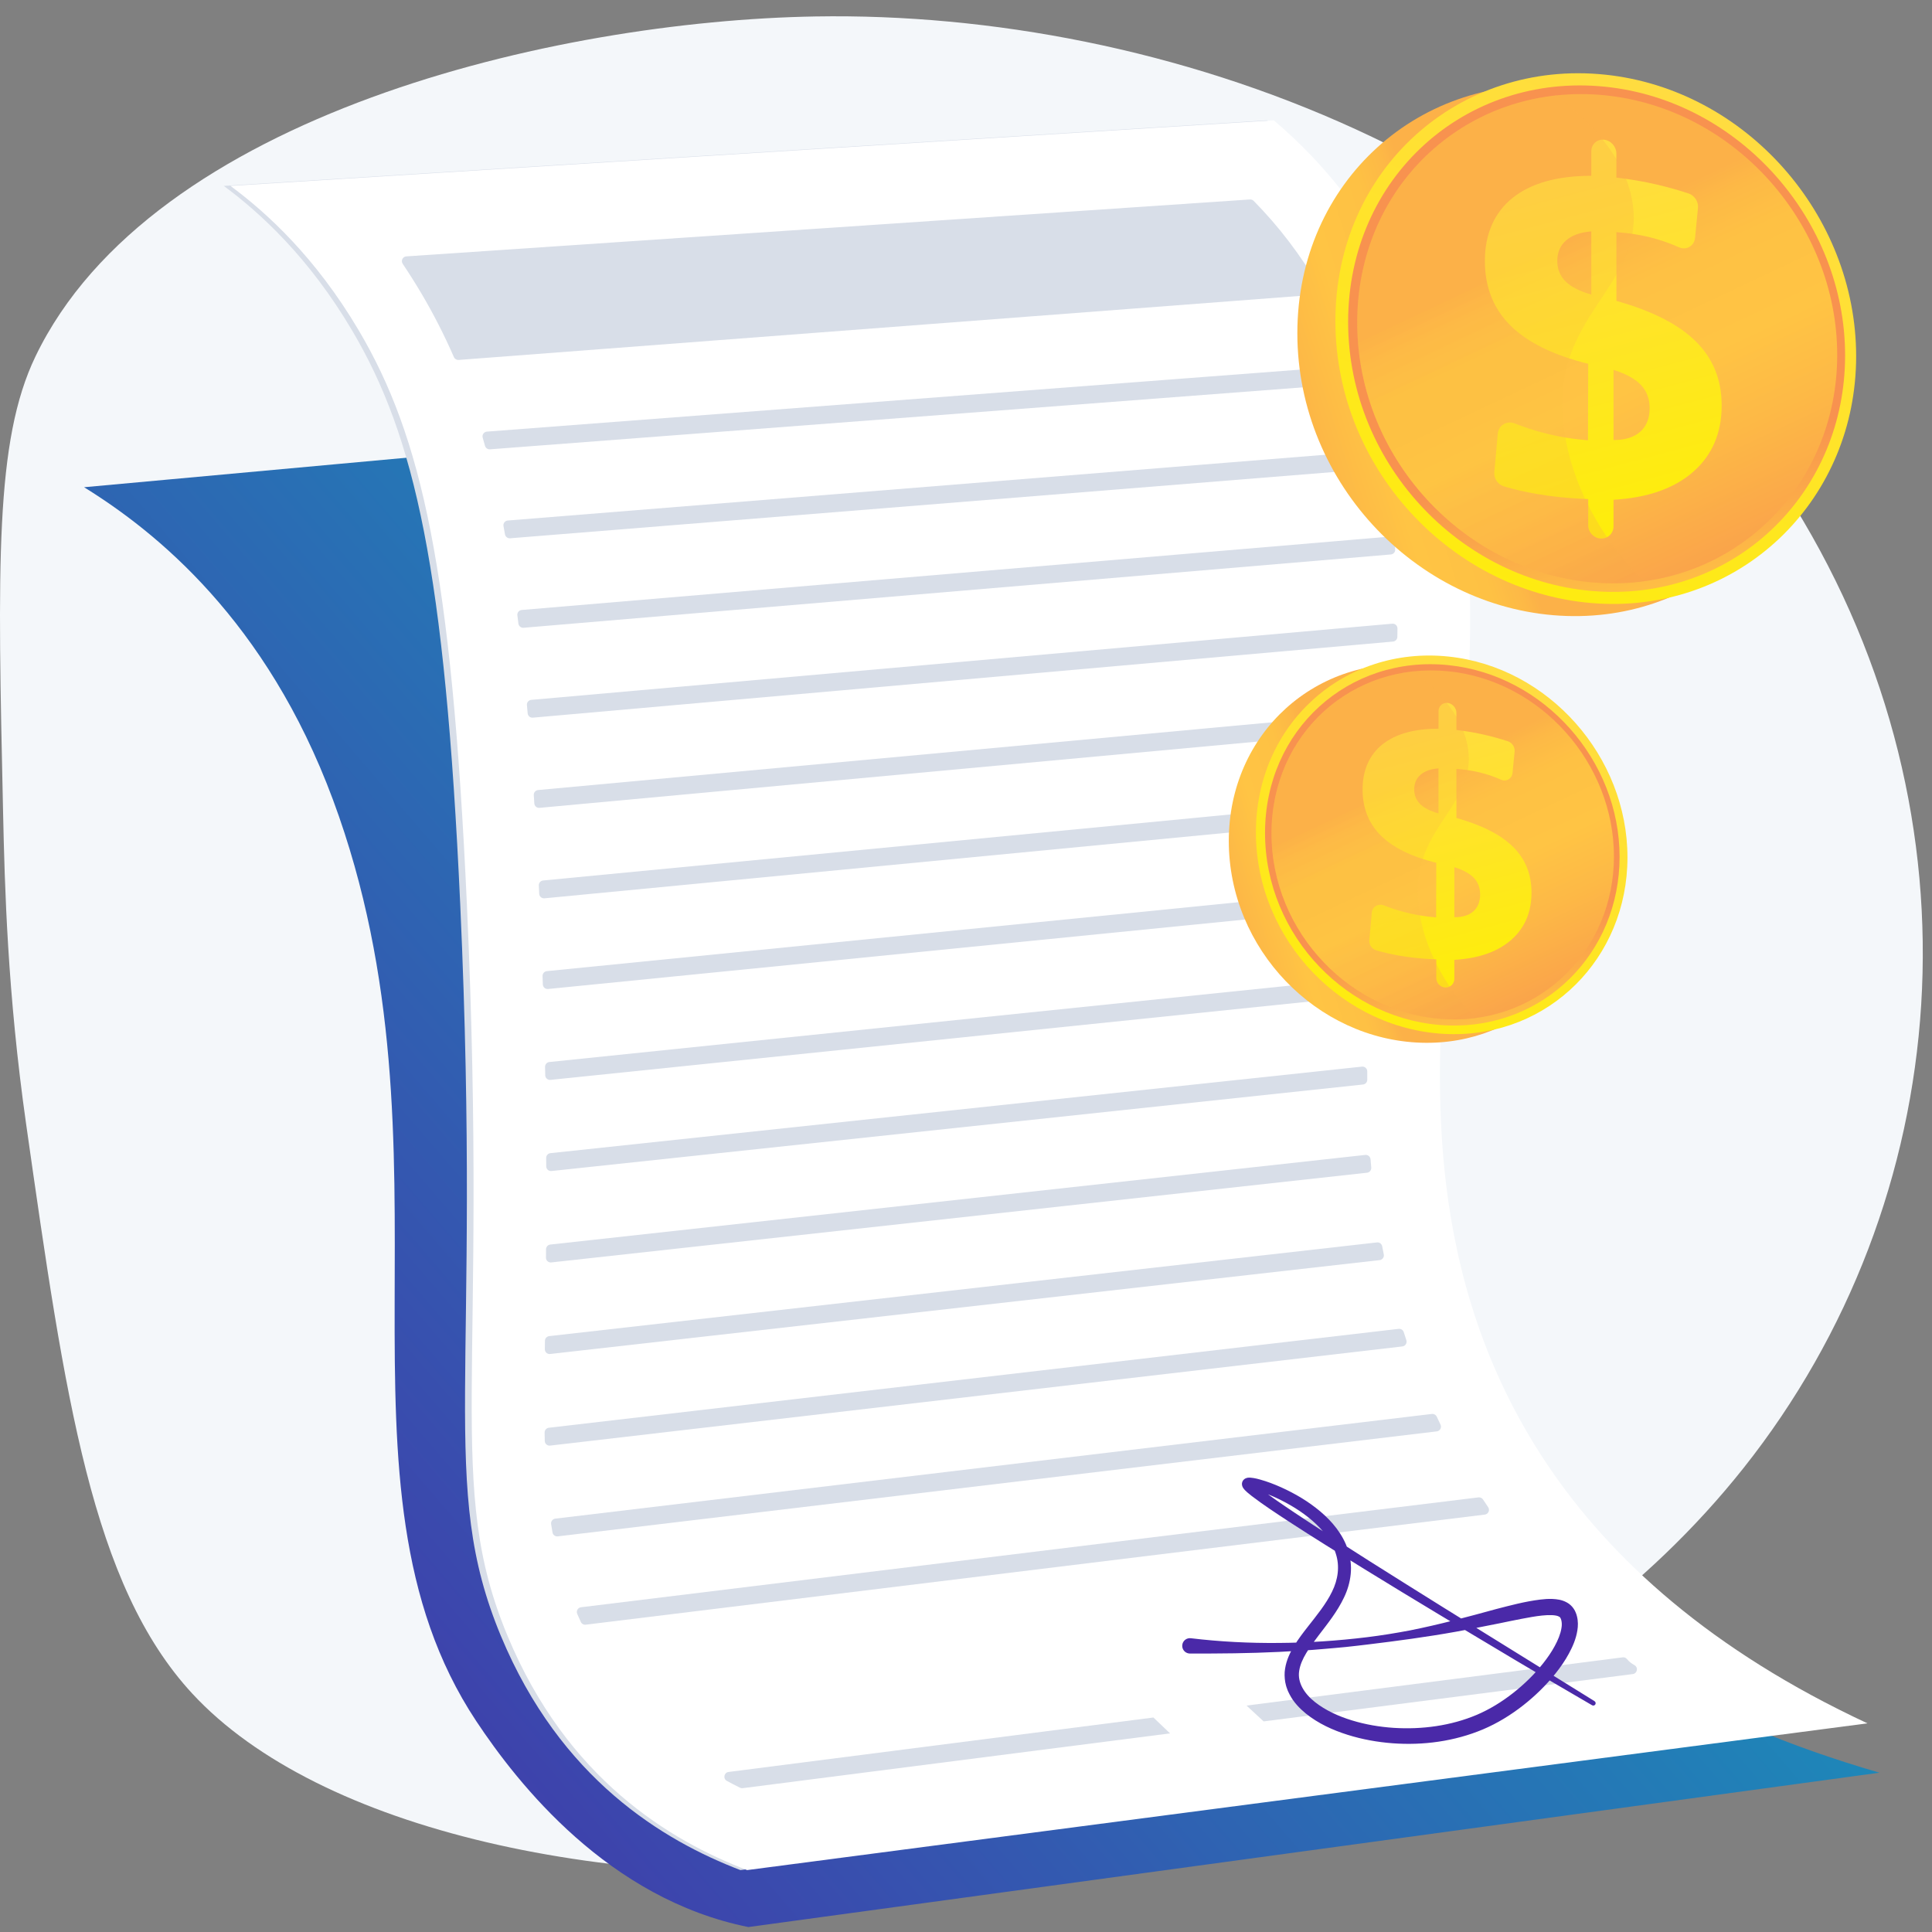 <svg width="91" height="91" viewBox="0 0 91 91" fill="none" xmlns="http://www.w3.org/2000/svg">
<rect x="0" y="0" width="91" height="91" fill="#808080" stroke="none"/>
<path d="M38.417 0.775C26.137 0.981 7.137 5.41 1.668 16.794C-0.241 20.77 -0.112 26.615 0.146 38.305C0.222 41.742 0.348 46.749 1.233 52.963C3.072 65.872 4.324 74.659 9.062 79.776C20.932 92.597 63.813 92.227 82.124 69.145C92.113 56.553 93.65 38.641 84.516 23.838C74.46 7.54 54.858 0.499 38.417 0.775Z" fill="#F4F7FA"/>
<path d="M59.744 17.844L3.96 22.949C7.33 25.033 12.546 29.21 15.685 37.673C21.866 54.335 14.999 69.854 22.428 81.061C24.404 84.043 28.666 89.443 35.251 90.767L88.525 83.496C71.08 78.433 66.349 68.862 65.439 60.701C64.526 52.511 67.124 42.715 64.012 29.533C62.739 24.143 61.002 20.264 59.744 17.844H59.744Z" fill="url(#paint0_linear_1297_3901)"/>
<path d="M10.541 8.757C26.922 7.727 43.303 6.698 59.684 5.668C61.889 7.538 64.987 10.864 67.005 16.616C71.65 29.854 66.24 42.947 67.803 55.815C68.8 64.02 72.913 74.3 87.644 81.172C70.054 83.476 52.464 85.78 34.874 88.084C31.24 86.691 26.395 83.794 23.592 77.054C20.621 69.908 22.701 65.074 21.678 42.612C20.957 26.804 19.54 20.569 16.588 15.571C14.544 12.11 12.241 10.014 10.541 8.757H10.541Z" fill="#D8DEE8"/>
<path d="M10.855 8.757C27.236 7.727 43.617 6.698 59.998 5.668C62.203 7.538 65.301 10.864 67.319 16.616C71.965 29.854 66.554 42.947 68.117 55.815C69.114 64.02 73.227 74.3 87.959 81.172C70.369 83.476 52.779 85.78 35.188 88.084C31.554 86.691 26.71 83.794 23.907 77.054C20.935 69.908 23.016 65.074 21.992 42.612C21.272 26.804 19.854 20.569 16.903 15.571C14.859 12.11 12.555 10.014 10.856 8.757H10.855Z" fill="white"/>
<path d="M64.555 54.605C64.565 54.735 64.576 54.864 64.588 54.994C64.599 55.116 64.51 55.224 64.389 55.237L25.965 59.462C25.831 59.477 25.715 59.372 25.716 59.237C25.717 59.107 25.718 58.975 25.719 58.842C25.72 58.728 25.806 58.632 25.919 58.62L64.306 54.399C64.432 54.386 64.544 54.478 64.555 54.605Z" fill="#D8DEE8"/>
<path d="M64.4 50.465C64.4 50.596 64.4 50.727 64.4 50.858C64.4 50.973 64.314 51.07 64.2 51.082L25.976 55.157C25.844 55.171 25.728 55.068 25.728 54.935C25.727 54.804 25.727 54.673 25.726 54.541C25.725 54.425 25.812 54.327 25.926 54.315L64.151 50.24C64.285 50.226 64.4 50.331 64.4 50.464L64.4 50.465Z" fill="#D8DEE8"/>
<path d="M65.103 58.702C65.127 58.83 65.152 58.958 65.178 59.085C65.204 59.215 65.114 59.338 64.983 59.353L25.913 63.775C25.779 63.791 25.661 63.685 25.663 63.55C25.665 63.419 25.666 63.288 25.668 63.155C25.669 63.041 25.755 62.946 25.867 62.933L64.858 58.52C64.975 58.507 65.081 58.586 65.103 58.702H65.103Z" fill="#D8DEE8"/>
<path d="M58.713 80.335L76.431 78.063C76.507 78.053 76.583 78.083 76.633 78.144C76.728 78.262 76.846 78.354 76.979 78.427C77.183 78.538 77.118 78.824 76.906 78.851L59.519 81.08C59.25 80.832 58.981 80.583 58.713 80.334V80.335Z" fill="#D8DEE8"/>
<path d="M34.316 83.462L54.328 80.897C54.587 81.148 54.848 81.397 55.111 81.645L34.986 84.225C34.942 84.231 34.896 84.224 34.856 84.204C34.645 84.1 34.439 83.993 34.235 83.882C34.045 83.779 34.101 83.49 34.316 83.462V83.462Z" fill="#D8DEE8"/>
<path d="M64.545 46.295C64.537 46.427 64.529 46.56 64.521 46.692C64.515 46.802 64.43 46.891 64.321 46.902L25.928 50.864C25.797 50.877 25.683 50.776 25.681 50.645C25.678 50.514 25.676 50.383 25.673 50.252C25.671 50.135 25.758 50.035 25.874 50.023L64.299 46.058C64.437 46.044 64.554 46.157 64.545 46.295L64.545 46.295Z" fill="#D8DEE8"/>
<path d="M69.852 70.628C69.932 70.749 70.012 70.87 70.094 70.99C70.188 71.13 70.103 71.32 69.936 71.34L27.589 76.525C27.492 76.537 27.398 76.485 27.358 76.396C27.3 76.272 27.244 76.145 27.189 76.019C27.129 75.88 27.217 75.723 27.367 75.704L69.638 70.529C69.722 70.519 69.805 70.557 69.852 70.628L69.852 70.628Z" fill="#D8DEE8"/>
<path d="M67.673 66.727C67.731 66.851 67.79 66.975 67.849 67.098C67.917 67.238 67.828 67.402 67.675 67.42L26.272 72.365C26.154 72.379 26.044 72.299 26.024 72.182C26.001 72.051 25.979 71.92 25.959 71.787C25.939 71.662 26.029 71.545 26.154 71.53L67.443 66.599C67.539 66.588 67.631 66.639 67.672 66.727L67.673 66.727Z" fill="#D8DEE8"/>
<path d="M66.119 62.747C66.159 62.873 66.2 62.999 66.241 63.125C66.286 63.26 66.196 63.402 66.054 63.419L25.91 68.09C25.779 68.105 25.662 68.004 25.66 67.872C25.657 67.742 25.654 67.61 25.652 67.476C25.651 67.361 25.736 67.262 25.851 67.249L65.879 62.591C65.986 62.579 66.087 62.644 66.119 62.747V62.747Z" fill="#D8DEE8"/>
<path d="M64.879 42.113C64.867 42.245 64.855 42.378 64.842 42.51C64.832 42.618 64.748 42.703 64.641 42.714L25.815 46.583C25.686 46.596 25.573 46.497 25.568 46.367C25.564 46.237 25.559 46.106 25.555 45.975C25.551 45.856 25.639 45.754 25.757 45.742L64.634 41.868C64.774 41.854 64.892 41.971 64.879 42.112V42.113Z" fill="#D8DEE8"/>
<path d="M63.721 17.22C63.821 17.213 63.914 17.272 63.949 17.366C63.996 17.494 64.043 17.623 64.088 17.752C64.088 17.753 64.089 17.754 64.089 17.755C64.138 17.894 64.04 18.041 63.893 18.052L23.077 21.164C22.97 21.172 22.873 21.102 22.844 20.999C22.808 20.87 22.772 20.743 22.736 20.616C22.696 20.479 22.792 20.341 22.934 20.33L63.72 17.22L63.721 17.22Z" fill="#D8DEE8"/>
<path d="M65.101 21.402C65.128 21.532 65.154 21.662 65.179 21.792C65.205 21.924 65.109 22.048 64.976 22.059L24.025 25.354C23.91 25.363 23.807 25.282 23.786 25.169C23.763 25.039 23.739 24.91 23.715 24.782C23.69 24.651 23.784 24.528 23.917 24.517L64.862 21.223C64.975 21.214 65.078 21.291 65.101 21.402V21.402Z" fill="#D8DEE8"/>
<path d="M61.979 13.881L21.601 16.954C21.506 16.961 21.417 16.906 21.379 16.819C20.92 15.765 20.412 14.777 19.851 13.826C19.568 13.347 19.273 12.881 18.969 12.427C18.872 12.282 18.966 12.087 19.139 12.076L58.874 9.395C58.939 9.391 59.004 9.415 59.05 9.462C60.234 10.663 61.272 12.026 62.158 13.544C62.241 13.687 62.144 13.868 61.98 13.88L61.979 13.881Z" fill="#D8DEE8"/>
<path d="M65.289 37.928C65.276 38.06 65.263 38.193 65.25 38.325C65.24 38.432 65.155 38.518 65.048 38.528L25.644 42.312C25.516 42.324 25.404 42.226 25.398 42.098C25.392 41.966 25.386 41.836 25.379 41.706C25.373 41.586 25.463 41.483 25.582 41.472L65.043 37.682C65.184 37.669 65.302 37.786 65.289 37.928Z" fill="#D8DEE8"/>
<path d="M65.646 33.754C65.637 33.886 65.627 34.019 65.618 34.151C65.609 34.261 65.523 34.349 65.413 34.359L25.412 38.051C25.285 38.063 25.175 37.967 25.167 37.841C25.158 37.71 25.15 37.579 25.142 37.45C25.134 37.328 25.225 37.223 25.346 37.212L65.4 33.515C65.538 33.502 65.656 33.616 65.646 33.754Z" fill="#D8DEE8"/>
<path d="M65.823 29.602C65.821 29.735 65.819 29.866 65.817 29.999C65.815 30.114 65.726 30.209 65.611 30.219L25.097 33.803C24.973 33.814 24.864 33.722 24.854 33.598C24.842 33.467 24.831 33.337 24.819 33.208C24.808 33.084 24.899 32.976 25.023 32.965L65.578 29.377C65.71 29.365 65.824 29.47 65.823 29.603V29.602Z" fill="#D8DEE8"/>
<path d="M65.686 25.482C65.696 25.613 65.706 25.744 65.716 25.876C65.725 25.999 65.633 26.106 65.51 26.116L24.66 29.569C24.539 29.579 24.433 29.491 24.418 29.372C24.402 29.241 24.385 29.112 24.369 28.983C24.353 28.856 24.445 28.742 24.573 28.731L65.442 25.277C65.566 25.267 65.675 25.359 65.686 25.483V25.482Z" fill="#D8DEE8"/>
<path d="M75.105 80.127L68.01 75.729C65.652 74.254 63.287 72.785 60.975 71.248C60.402 70.862 59.821 70.473 59.288 70.057C59.223 70.005 59.158 69.952 59.101 69.9C59.072 69.874 59.045 69.848 59.024 69.826C59.015 69.815 59.005 69.804 59.003 69.801C59 69.796 59.006 69.804 59.006 69.807C59.011 69.815 59.015 69.824 59.017 69.833C59.021 69.842 59.03 69.88 59.027 69.903C59.03 69.945 59.006 70.009 58.98 70.042C58.947 70.085 58.912 70.103 58.902 70.109C58.878 70.12 58.867 70.123 58.864 70.124C58.858 70.126 58.847 70.127 58.849 70.128C58.846 70.129 58.844 70.128 58.849 70.129C58.851 70.129 58.856 70.129 58.863 70.129C58.888 70.131 58.923 70.135 58.959 70.142C59.032 70.156 59.111 70.176 59.188 70.198C59.502 70.289 59.818 70.415 60.122 70.556C60.732 70.84 61.313 71.194 61.814 71.627C62.311 72.058 62.731 72.582 62.917 73.175C63.113 73.769 63.025 74.4 62.739 74.975C62.456 75.555 62.023 76.082 61.591 76.633C61.375 76.909 61.157 77.194 60.962 77.511C60.768 77.826 60.594 78.185 60.529 78.598C60.494 78.803 60.502 79.02 60.536 79.228C60.558 79.332 60.58 79.436 60.62 79.533C60.651 79.633 60.698 79.725 60.745 79.817C60.935 80.182 61.213 80.468 61.506 80.709C62.1 81.187 62.78 81.492 63.471 81.711C64.165 81.93 64.88 82.057 65.599 82.111C67.036 82.216 68.507 82.022 69.856 81.454C70.531 81.167 71.156 80.782 71.726 80.338C72.297 79.892 72.819 79.385 73.274 78.814C73.501 78.527 73.713 78.226 73.892 77.895C74.071 77.565 74.229 77.212 74.296 76.798C74.329 76.591 74.337 76.365 74.276 76.127C74.26 76.068 74.245 76.008 74.217 75.95L74.178 75.863C74.163 75.833 74.141 75.8 74.121 75.77C74.039 75.647 73.92 75.541 73.8 75.478C73.556 75.344 73.331 75.325 73.129 75.313C72.924 75.304 72.734 75.32 72.55 75.342C71.817 75.433 71.144 75.616 70.468 75.79C69.795 75.974 69.127 76.157 68.455 76.327C67.784 76.499 67.109 76.654 66.43 76.791C65.75 76.92 65.066 77.032 64.378 77.116C63.002 77.284 61.617 77.376 60.232 77.385C58.848 77.398 57.463 77.328 56.09 77.163H56.089C55.891 77.139 55.711 77.28 55.687 77.478C55.663 77.677 55.805 77.856 56.003 77.881C56.017 77.882 56.031 77.883 56.044 77.883C57.448 77.888 58.848 77.875 60.244 77.807C60.942 77.769 61.639 77.734 62.335 77.67C62.683 77.643 63.031 77.608 63.379 77.577C63.725 77.537 64.073 77.504 64.419 77.458C65.805 77.29 67.192 77.105 68.569 76.858C69.258 76.734 69.943 76.596 70.624 76.461C70.965 76.392 71.303 76.318 71.639 76.255C71.975 76.192 72.309 76.127 72.632 76.094C72.794 76.077 72.952 76.07 73.095 76.075C73.237 76.08 73.37 76.106 73.43 76.144C73.519 76.162 73.598 76.411 73.547 76.683C73.505 76.958 73.382 77.254 73.229 77.534C73.077 77.816 72.888 78.087 72.684 78.346C72.273 78.865 71.79 79.336 71.265 79.747C70.74 80.158 70.169 80.51 69.564 80.769C68.346 81.286 66.984 81.468 65.65 81.385C64.982 81.341 64.317 81.229 63.682 81.034C63.049 80.841 62.436 80.564 61.94 80.172C61.444 79.784 61.101 79.248 61.194 78.697C61.235 78.42 61.361 78.134 61.529 77.857C61.696 77.579 61.898 77.308 62.107 77.033C62.524 76.485 62.981 75.925 63.304 75.246C63.467 74.909 63.581 74.534 63.62 74.145C63.66 73.756 63.611 73.357 63.488 72.992C63.368 72.624 63.178 72.287 62.953 71.989C62.727 71.69 62.466 71.426 62.187 71.191C61.628 70.72 61.003 70.353 60.35 70.057C60.021 69.91 59.687 69.781 59.332 69.683C59.242 69.658 59.152 69.636 59.053 69.619C59.004 69.61 58.952 69.603 58.89 69.599C58.875 69.598 58.859 69.598 58.84 69.598C58.823 69.598 58.8 69.6 58.775 69.603C58.766 69.604 58.745 69.608 58.728 69.612C58.714 69.616 58.692 69.622 58.659 69.638C58.638 69.648 58.595 69.674 58.555 69.725C58.521 69.765 58.497 69.842 58.497 69.894C58.497 69.927 58.506 69.977 58.513 69.996C58.52 70.015 58.528 70.034 58.536 70.052C58.548 70.073 58.565 70.1 58.575 70.113C58.598 70.144 58.618 70.166 58.638 70.188C58.677 70.228 58.713 70.262 58.75 70.294C58.822 70.357 58.893 70.414 58.965 70.469C59.535 70.903 60.117 71.281 60.701 71.664C61.871 72.425 63.054 73.159 64.24 73.891C65.425 74.62 66.614 75.345 67.807 76.061C70.195 77.493 72.582 78.924 74.99 80.32C75.043 80.351 75.111 80.333 75.142 80.28C75.173 80.228 75.156 80.161 75.105 80.129L75.105 80.127Z" fill="#4A29A8"/>
<path d="M75.378 40.792C75.378 45.532 71.675 49.26 66.944 49.114C62.02 48.963 57.878 44.706 57.878 39.611C57.878 34.517 62.019 30.819 66.944 31.332C71.676 31.825 75.378 36.053 75.378 40.792Z" fill="url(#paint1_linear_1297_3901)"/>
<path d="M76.656 40.384C76.656 45.123 72.954 48.852 68.222 48.706C63.298 48.554 59.156 44.297 59.156 39.203C59.156 34.108 63.298 30.41 68.222 30.924C72.954 31.417 76.656 35.644 76.656 40.384V40.384Z" fill="url(#paint2_linear_1297_3901)"/>
<path d="M76.285 40.359C76.285 44.889 72.743 48.447 68.223 48.301C63.527 48.149 59.585 44.086 59.585 39.232C59.585 34.378 63.527 30.847 68.223 31.329C72.743 31.792 76.285 35.828 76.285 40.359Z" fill="url(#paint3_linear_1297_3901)"/>
<path d="M76.019 40.341C76.019 44.722 72.591 48.159 68.222 48.012C63.69 47.859 59.889 43.935 59.889 39.252C59.889 34.57 63.69 31.159 68.222 31.618C72.591 32.061 76.019 35.96 76.019 40.341Z" fill="url(#paint4_linear_1297_3901)"/>
<path d="M68.178 33.108C68.41 33.131 68.599 33.34 68.599 33.577V34.383C69.064 34.435 69.529 34.516 69.995 34.626C70.339 34.707 70.68 34.803 71.02 34.914C71.223 34.981 71.361 35.187 71.341 35.399L71.242 36.41C71.215 36.679 70.951 36.836 70.701 36.725C70.478 36.625 70.249 36.54 70.014 36.469C69.605 36.345 69.172 36.264 68.718 36.226L68.599 36.217V38.527C69.812 38.866 70.702 39.324 71.278 39.898C71.851 40.47 72.136 41.183 72.136 42.039C72.136 42.964 71.821 43.705 71.187 44.264C70.55 44.826 69.657 45.142 68.502 45.21V46.1C68.502 46.337 68.314 46.521 68.081 46.512H68.074C67.841 46.502 67.651 46.302 67.651 46.065V45.187L67.464 45.178C66.923 45.154 66.404 45.099 65.909 45.012C65.542 44.948 65.184 44.866 64.834 44.765C64.623 44.704 64.477 44.502 64.497 44.285L64.613 42.985C64.638 42.704 64.921 42.541 65.187 42.646C65.499 42.769 65.814 42.872 66.132 42.956C66.629 43.087 67.133 43.172 67.644 43.209L67.651 40.64C66.487 40.352 65.615 39.924 65.043 39.359C64.467 38.79 64.179 38.063 64.179 37.178C64.179 36.294 64.492 35.557 65.115 35.061C65.736 34.568 66.618 34.322 67.756 34.323V33.498C67.756 33.261 67.945 33.087 68.178 33.109L68.178 33.108ZM67.756 36.192C67.396 36.218 67.115 36.317 66.914 36.489C66.713 36.661 66.612 36.892 66.612 37.182C66.612 37.457 66.706 37.687 66.892 37.871C67.077 38.056 67.366 38.203 67.755 38.312V36.192L67.756 36.192ZM68.502 40.845V43.202C68.893 43.203 69.193 43.109 69.402 42.922C69.611 42.734 69.716 42.47 69.716 42.128C69.716 41.817 69.619 41.558 69.424 41.353C69.23 41.147 68.923 40.978 68.502 40.845Z" fill="url(#paint5_linear_1297_3901)"/>
<path style="mix-blend-mode:multiply" opacity="0.3" d="M66.811 41.414C67.075 38.809 69.466 37.707 69.154 35.311C68.961 33.835 67.844 32.591 66.596 31.619C62.814 32.016 59.889 35.151 59.889 39.252C59.889 43.935 63.69 47.859 68.222 48.011C68.662 48.026 69.092 48.003 69.51 47.948C67.71 46.156 66.585 43.651 66.811 41.414H66.811Z" fill="url(#paint6_linear_1297_3901)"/>
<path d="M85.635 17.349C85.635 23.992 80.446 29.217 73.814 29.014C66.912 28.801 61.107 22.834 61.107 15.694C61.107 8.554 66.912 3.37 73.814 4.09C80.447 4.781 85.635 10.707 85.635 17.349Z" fill="url(#paint7_linear_1297_3901)"/>
<path d="M87.427 16.776C87.427 23.419 82.238 28.645 75.606 28.441C68.704 28.228 62.899 22.262 62.899 15.121C62.899 7.981 68.704 2.797 75.606 3.517C82.239 4.208 87.427 10.134 87.427 16.776Z" fill="url(#paint8_linear_1297_3901)"/>
<path d="M86.907 16.741C86.907 23.091 81.942 28.078 75.607 27.873C69.025 27.66 63.499 21.965 63.499 15.162C63.499 8.358 69.025 3.41 75.607 4.085C81.942 4.734 86.907 10.391 86.907 16.741Z" fill="url(#paint9_linear_1297_3901)"/>
<path d="M86.535 16.716C86.535 22.857 81.731 27.674 75.607 27.468C69.254 27.254 63.927 21.754 63.927 15.191C63.927 8.627 69.254 3.846 75.607 4.49C81.731 5.111 86.535 10.576 86.535 16.716Z" fill="url(#paint10_linear_1297_3901)"/>
<path d="M75.545 6.579C75.871 6.61 76.134 6.903 76.134 7.235V8.365C76.786 8.438 77.438 8.552 78.092 8.705C78.574 8.819 79.052 8.954 79.528 9.11C79.812 9.204 80.006 9.492 79.977 9.789L79.839 11.206C79.802 11.582 79.431 11.803 79.081 11.647C78.768 11.508 78.447 11.388 78.118 11.288C77.544 11.114 76.938 11.001 76.301 10.949L76.135 10.935V14.173C77.835 14.649 79.083 15.289 79.889 16.095C80.692 16.896 81.093 17.896 81.093 19.095C81.093 20.392 80.65 21.431 79.762 22.214C78.87 23.002 77.618 23.444 75.999 23.54V24.788C75.999 25.12 75.735 25.378 75.409 25.365H75.399C75.072 25.352 74.807 25.071 74.807 24.739V23.508L74.544 23.496C73.785 23.461 73.058 23.384 72.364 23.263C71.849 23.174 71.347 23.058 70.857 22.916C70.561 22.831 70.357 22.548 70.384 22.244L70.548 20.422C70.583 20.028 70.978 19.799 71.353 19.947C71.789 20.119 72.231 20.264 72.677 20.382C73.374 20.566 74.08 20.684 74.796 20.736L74.806 17.135C73.174 16.731 71.953 16.132 71.15 15.339C70.344 14.543 69.939 13.523 69.939 12.284C69.939 11.044 70.378 10.011 71.252 9.316C72.122 8.624 73.358 8.28 74.953 8.281V7.125C74.953 6.793 75.218 6.549 75.545 6.58L75.545 6.579ZM74.953 10.901C74.449 10.938 74.055 11.076 73.774 11.317C73.492 11.558 73.351 11.882 73.351 12.289C73.351 12.674 73.481 12.996 73.742 13.255C74.003 13.513 74.406 13.719 74.953 13.873V10.901ZM75.999 17.423V20.726C76.547 20.727 76.967 20.596 77.261 20.333C77.554 20.07 77.7 19.7 77.7 19.221C77.7 18.784 77.564 18.422 77.292 18.134C77.019 17.845 76.588 17.608 75.999 17.422V17.423Z" fill="url(#paint11_linear_1297_3901)"/>
<path style="mix-blend-mode:multiply" opacity="0.3" d="M73.629 18.22C73.998 14.57 77.35 13.025 76.912 9.667C76.643 7.597 75.076 5.853 73.327 4.492C68.025 5.048 63.926 9.443 63.926 15.19C63.926 21.754 69.253 27.254 75.606 27.468C76.223 27.488 76.826 27.456 77.411 27.379C74.888 24.866 73.312 21.356 73.629 18.22H73.629Z" fill="url(#paint12_linear_1297_3901)"/>
<defs>
<linearGradient id="paint0_linear_1297_3901" x1="3.764" y1="90.957" x2="88.636" y2="17.863" gradientUnits="userSpaceOnUse">
<stop stop-color="#4B26A7"/>
<stop offset="1" stop-color="#02C3C3"/>
</linearGradient>
<linearGradient id="paint1_linear_1297_3901" x1="63.629" y1="41.163" x2="53.421" y2="44.436" gradientUnits="userSpaceOnUse">
<stop stop-color="#FCB148"/>
<stop offset="0.05" stop-color="#FDB946"/>
<stop offset="0.14" stop-color="#FEC144"/>
<stop offset="0.32" stop-color="#FFC444"/>
<stop offset="0.48" stop-color="#FDB946"/>
<stop offset="0.78" stop-color="#F99C4C"/>
<stop offset="0.87" stop-color="#F8924F"/>
<stop offset="1" stop-color="#F8924F"/>
</linearGradient>
<linearGradient id="paint2_linear_1297_3901" x1="71.884" y1="30.994" x2="62.758" y2="51.108" gradientUnits="userSpaceOnUse">
<stop stop-color="#FFDB44"/>
<stop offset="1" stop-color="#FEEF06"/>
</linearGradient>
<linearGradient id="paint3_linear_1297_3901" x1="70.209" y1="52.239" x2="68.448" y2="42.627" gradientUnits="userSpaceOnUse">
<stop stop-color="#FCB148"/>
<stop offset="0.05" stop-color="#FDB946"/>
<stop offset="0.14" stop-color="#FEC144"/>
<stop offset="0.32" stop-color="#FFC444"/>
<stop offset="0.48" stop-color="#FDB946"/>
<stop offset="0.78" stop-color="#F99C4C"/>
<stop offset="0.87" stop-color="#F8924F"/>
<stop offset="1" stop-color="#F8924F"/>
</linearGradient>
<linearGradient id="paint4_linear_1297_3901" x1="66.481" y1="36.68" x2="73.738" y2="52.069" gradientUnits="userSpaceOnUse">
<stop stop-color="#FCB148"/>
<stop offset="0.05" stop-color="#FDB946"/>
<stop offset="0.14" stop-color="#FEC144"/>
<stop offset="0.32" stop-color="#FFC444"/>
<stop offset="0.48" stop-color="#FDB946"/>
<stop offset="0.78" stop-color="#F99C4C"/>
<stop offset="0.87" stop-color="#F8924F"/>
<stop offset="1" stop-color="#F8924F"/>
</linearGradient>
<linearGradient id="paint5_linear_1297_3901" x1="66.193" y1="33.366" x2="69.843" y2="47.032" gradientUnits="userSpaceOnUse">
<stop stop-color="#FFDB44"/>
<stop offset="1" stop-color="#FEEF06"/>
</linearGradient>
<linearGradient id="paint6_linear_1297_3901" x1="64.35" y1="37.676" x2="71.591" y2="53.034" gradientUnits="userSpaceOnUse">
<stop stop-color="#FCB148"/>
<stop offset="0.05" stop-color="#FDB946"/>
<stop offset="0.14" stop-color="#FEC144"/>
<stop offset="0.32" stop-color="#FFC444"/>
<stop offset="0.48" stop-color="#FDB946"/>
<stop offset="0.78" stop-color="#F99C4C"/>
<stop offset="0.87" stop-color="#F8924F"/>
<stop offset="1" stop-color="#F8924F"/>
</linearGradient>
<linearGradient id="paint7_linear_1297_3901" x1="69.168" y1="17.869" x2="54.861" y2="22.456" gradientUnits="userSpaceOnUse">
<stop stop-color="#FCB148"/>
<stop offset="0.05" stop-color="#FDB946"/>
<stop offset="0.14" stop-color="#FEC144"/>
<stop offset="0.32" stop-color="#FFC444"/>
<stop offset="0.48" stop-color="#FDB946"/>
<stop offset="0.78" stop-color="#F99C4C"/>
<stop offset="0.87" stop-color="#F8924F"/>
<stop offset="1" stop-color="#F8924F"/>
</linearGradient>
<linearGradient id="paint8_linear_1297_3901" x1="80.739" y1="3.616" x2="67.948" y2="31.808" gradientUnits="userSpaceOnUse">
<stop stop-color="#FFDB44"/>
<stop offset="1" stop-color="#FEEF06"/>
</linearGradient>
<linearGradient id="paint9_linear_1297_3901" x1="78.391" y1="33.394" x2="75.922" y2="19.92" gradientUnits="userSpaceOnUse">
<stop stop-color="#FCB148"/>
<stop offset="0.05" stop-color="#FDB946"/>
<stop offset="0.14" stop-color="#FEC144"/>
<stop offset="0.32" stop-color="#FFC444"/>
<stop offset="0.48" stop-color="#FDB946"/>
<stop offset="0.78" stop-color="#F99C4C"/>
<stop offset="0.87" stop-color="#F8924F"/>
<stop offset="1" stop-color="#F8924F"/>
</linearGradient>
<linearGradient id="paint10_linear_1297_3901" x1="73.166" y1="11.584" x2="83.338" y2="33.154" gradientUnits="userSpaceOnUse">
<stop stop-color="#FCB148"/>
<stop offset="0.05" stop-color="#FDB946"/>
<stop offset="0.14" stop-color="#FEC144"/>
<stop offset="0.32" stop-color="#FFC444"/>
<stop offset="0.48" stop-color="#FDB946"/>
<stop offset="0.78" stop-color="#F99C4C"/>
<stop offset="0.87" stop-color="#F8924F"/>
<stop offset="1" stop-color="#F8924F"/>
</linearGradient>
<linearGradient id="paint11_linear_1297_3901" x1="72.762" y1="6.941" x2="77.878" y2="26.094" gradientUnits="userSpaceOnUse">
<stop stop-color="#FFDB44"/>
<stop offset="1" stop-color="#FEEF06"/>
</linearGradient>
<linearGradient id="paint12_linear_1297_3901" x1="70.179" y1="12.98" x2="80.329" y2="34.507" gradientUnits="userSpaceOnUse">
<stop stop-color="#FCB148"/>
<stop offset="0.05" stop-color="#FDB946"/>
<stop offset="0.14" stop-color="#FEC144"/>
<stop offset="0.32" stop-color="#FFC444"/>
<stop offset="0.48" stop-color="#FDB946"/>
<stop offset="0.78" stop-color="#F99C4C"/>
<stop offset="0.87" stop-color="#F8924F"/>
<stop offset="1" stop-color="#F8924F"/>
</linearGradient>
</defs>
</svg>
